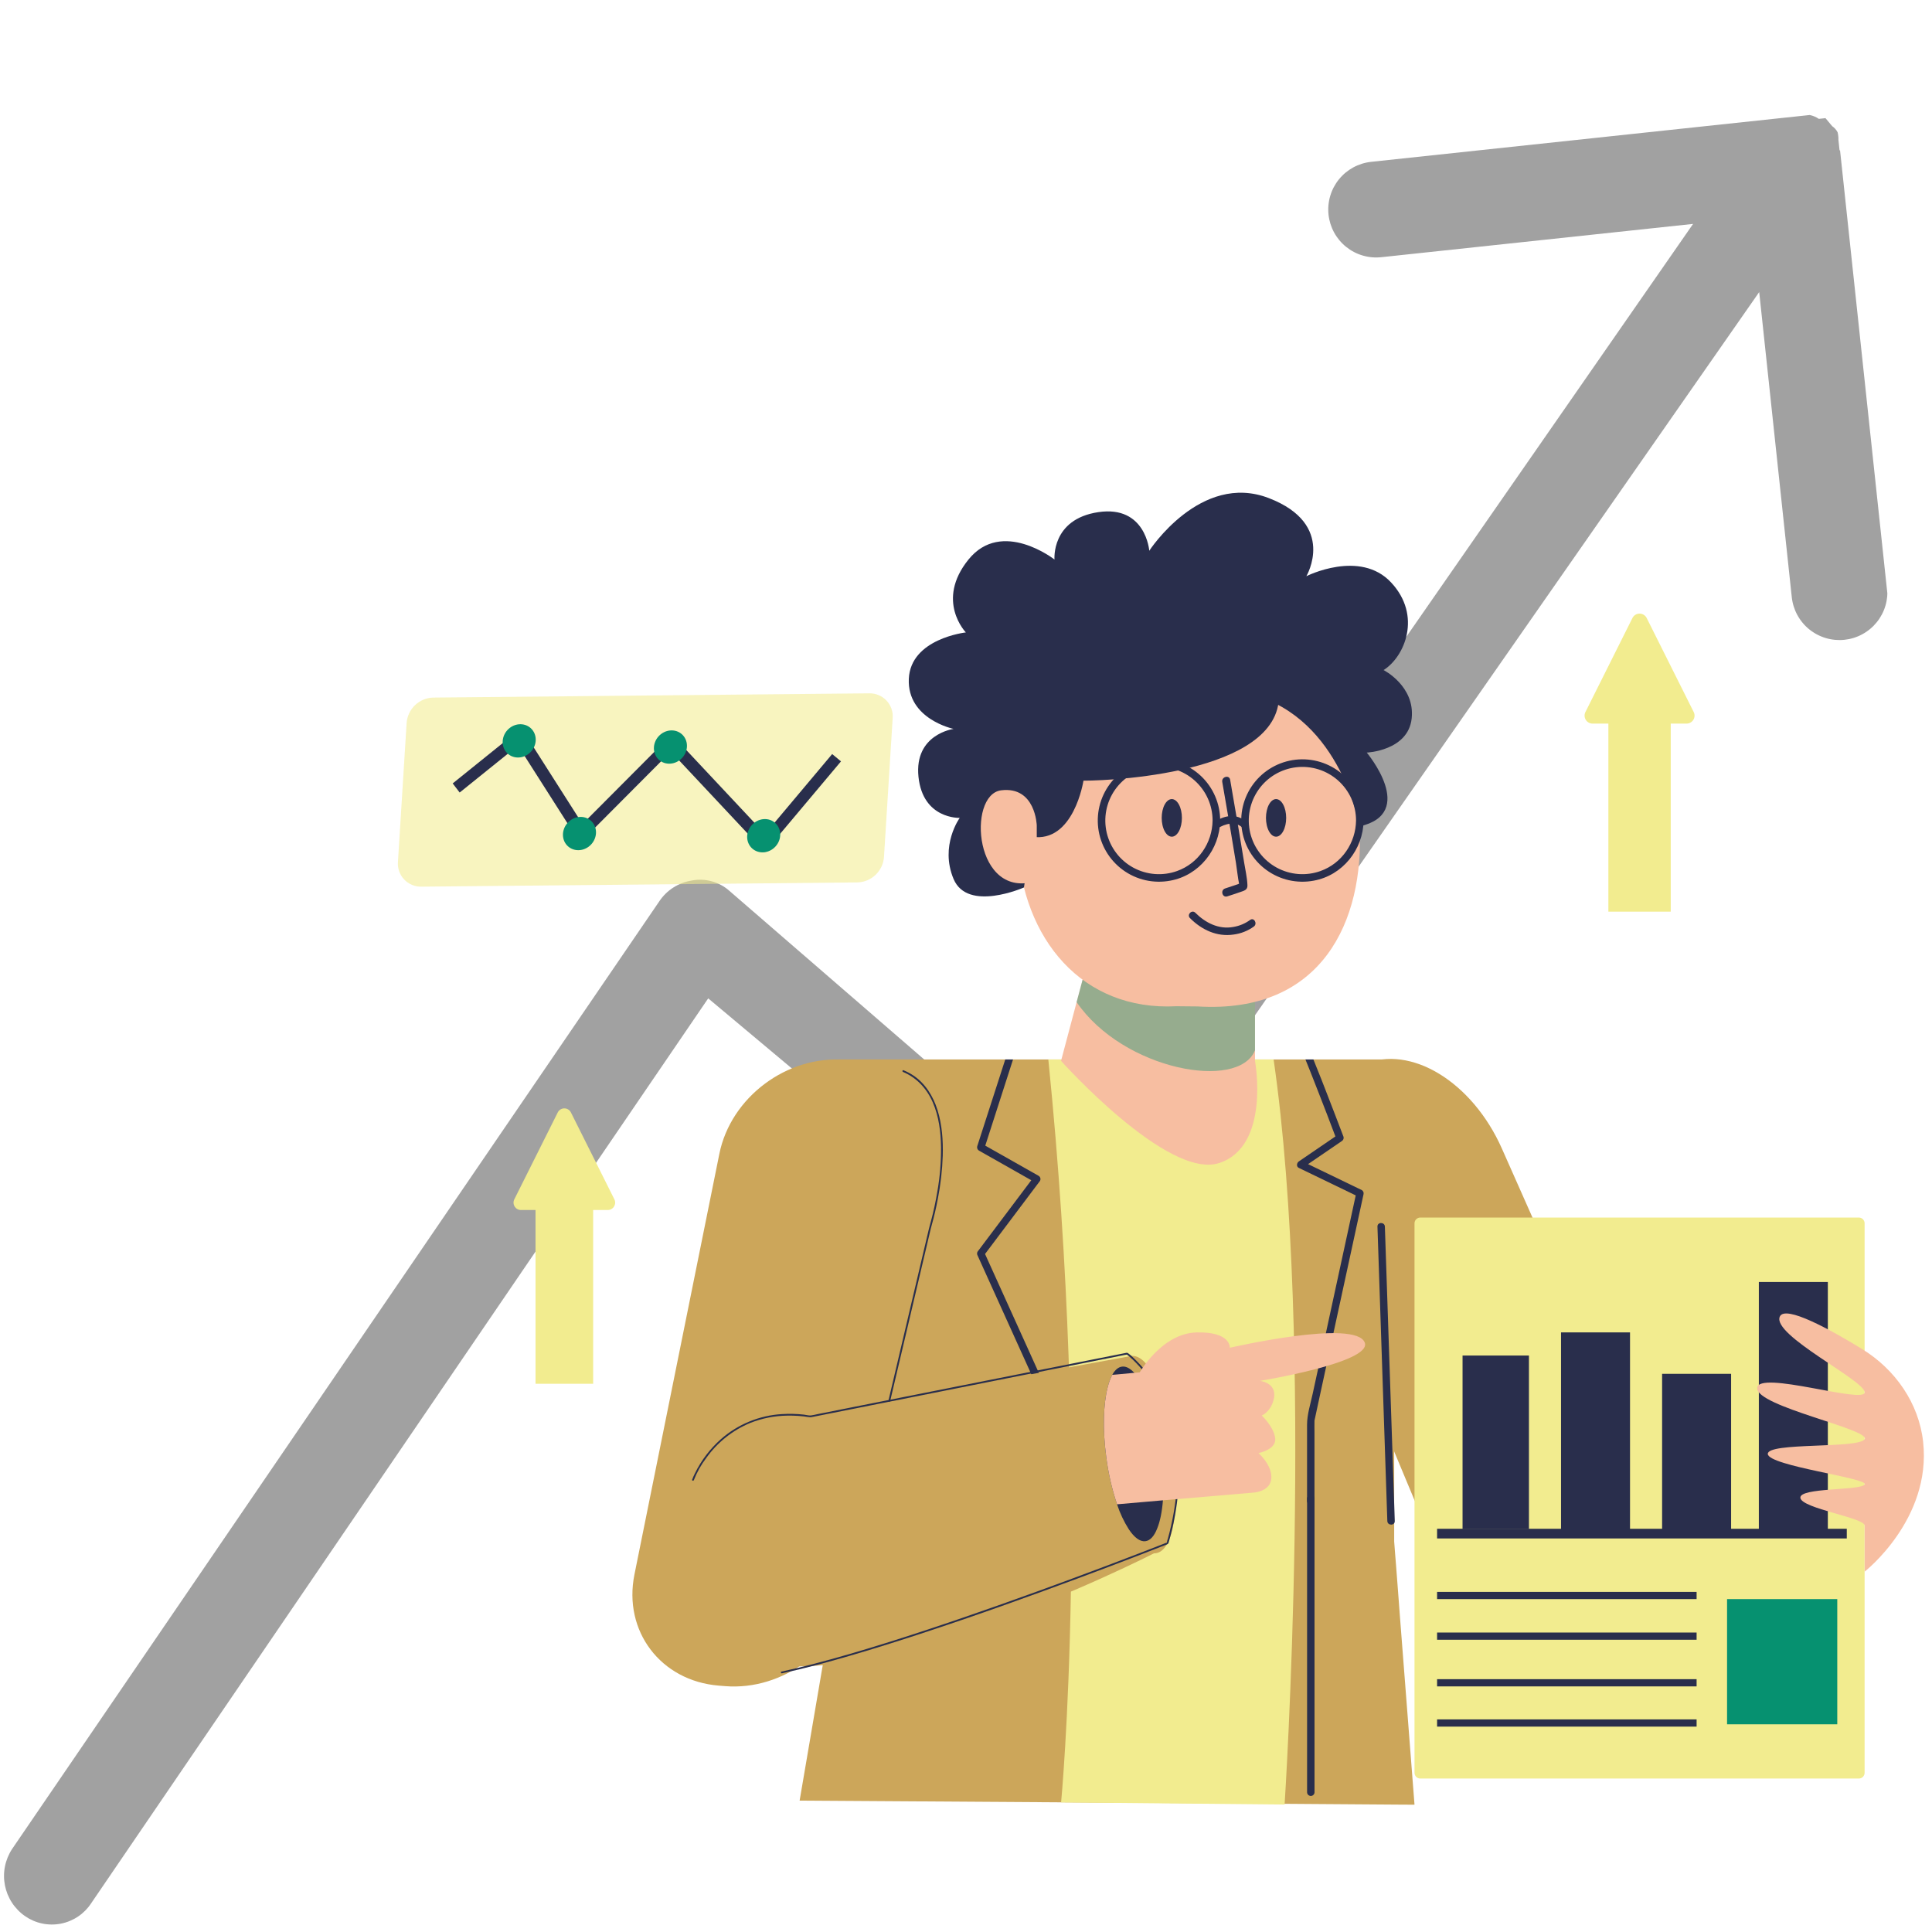 <?xml version="1.0" encoding="UTF-8"?>
<svg xmlns="http://www.w3.org/2000/svg" xmlns:xlink="http://www.w3.org/1999/xlink" width="1080" zoomAndPan="magnify" viewBox="0 0 810 810" height="1080" preserveAspectRatio="xMidYMid meet" version="1.0">
  <defs>
    <filter x="0%" y="0%" width="100%" height="100%" id="52a7ff07c9">
      <feColorMatrix values="0 0 0 0 1 0 0 0 0 1 0 0 0 0 1 0 0 0 1 0" color-interpolation-filters="sRGB"></feColorMatrix>
    </filter>
    <mask id="4ff8bdba75">
      <g filter="url(#52a7ff07c9)">
        <rect x="-81" width="972" fill="#000000" y="-81" height="972" fill-opacity="0.53"></rect>
      </g>
    </mask>
    <clipPath id="a91e170159">
      <path d="M 1 12 L 792 12 L 792 771 L 1 771 Z M 1 12 " clip-rule="nonzero"></path>
    </clipPath>
    <clipPath id="3e678657cb">
      <path d="M -70.59 95.035 L 769.137 5.371 L 841.602 684.016 L 1.875 773.68 Z M -70.59 95.035 " clip-rule="nonzero"></path>
    </clipPath>
    <clipPath id="1fb5deb3f3">
      <path d="M -70.59 95.035 L 769.137 5.371 L 841.602 684.016 L 1.875 773.68 Z M -70.59 95.035 " clip-rule="nonzero"></path>
    </clipPath>
    <clipPath id="8382b67351">
      <rect x="0" width="810" y="0" height="774"></rect>
    </clipPath>
    <clipPath id="47a95bb516">
      <path d="M 335 444 L 594 444 L 594 756.559 L 335 756.559 Z M 335 444 " clip-rule="nonzero"></path>
    </clipPath>
    <clipPath id="68423f2a08">
      <path d="M 439 444 L 544 444 L 544 756.559 L 439 756.559 Z M 439 444 " clip-rule="nonzero"></path>
    </clipPath>
    <mask id="b2c5e2642b">
      <g filter="url(#52a7ff07c9)">
        <rect x="-81" width="972" fill="#000000" y="-81" height="972" fill-opacity="0.4"></rect>
      </g>
    </mask>
    <clipPath id="92cf624446">
      <path d="M 1 0.398 L 76.559 0.398 L 76.559 51.52 L 1 51.52 Z M 1 0.398 " clip-rule="nonzero"></path>
    </clipPath>
    <clipPath id="40b70bac05">
      <rect x="0" width="77" y="0" height="52"></rect>
    </clipPath>
    <clipPath id="37833c3a4d">
      <path d="M 166.387 289 L 375 289 L 375 372 L 166.387 372 Z M 166.387 289 " clip-rule="nonzero"></path>
    </clipPath>
    <mask id="5dcff12124">
      <g filter="url(#52a7ff07c9)">
        <rect x="-81" width="972" fill="#000000" y="-81" height="972" fill-opacity="0.57"></rect>
      </g>
    </mask>
    <clipPath id="1cb7c6e4fa">
      <path d="M 0.387 1 L 208.879 1 L 208.879 83 L 0.387 83 Z M 0.387 1 " clip-rule="nonzero"></path>
    </clipPath>
    <clipPath id="fac9a47e0f">
      <rect x="0" width="209" y="0" height="83"></rect>
    </clipPath>
  </defs>
  <g mask="url(#4ff8bdba75)">
    <g transform="matrix(1, 0, 0, 1, 0, 36)">
      <g clip-path="url(#8382b67351)">
        <g clip-path="url(#a91e170159)">
          <g clip-path="url(#3e678657cb)">
            <g clip-path="url(#1fb5deb3f3)">
              <path fill="#4d4d4d" d="M 771.238 27.055 L 770.77 22.66 C 770.797 21.578 770.68 20.512 770.43 19.461 C 769.875 18.41 769.109 17.547 768.133 16.875 L 765.348 13.535 L 762.551 13.832 C 761.387 13.039 760.117 12.5 758.738 12.219 L 754.742 12.645 L 574.844 31.852 C 574.191 31.922 573.539 32.023 572.895 32.16 C 572.25 32.293 571.613 32.457 570.984 32.652 C 570.355 32.852 569.738 33.078 569.133 33.332 C 568.527 33.59 567.938 33.875 567.359 34.191 C 566.781 34.508 566.219 34.848 565.672 35.219 C 565.129 35.59 564.605 35.984 564.098 36.406 C 563.594 36.828 563.109 37.273 562.648 37.746 C 562.188 38.215 561.75 38.703 561.336 39.219 C 560.922 39.73 560.535 40.262 560.172 40.812 C 559.812 41.363 559.48 41.93 559.172 42.512 C 558.867 43.094 558.59 43.691 558.344 44.301 C 558.098 44.91 557.883 45.531 557.695 46.164 C 557.508 46.797 557.355 47.434 557.23 48.082 C 557.109 48.73 557.016 49.379 556.957 50.035 C 556.898 50.691 556.871 51.348 556.879 52.008 C 556.883 52.664 556.922 53.32 556.988 53.977 C 557.059 54.629 557.16 55.281 557.297 55.926 C 557.43 56.57 557.594 57.207 557.789 57.836 C 557.988 58.465 558.215 59.082 558.469 59.688 C 558.727 60.293 559.012 60.887 559.328 61.465 C 559.645 62.043 559.984 62.602 560.355 63.148 C 560.727 63.691 561.121 64.215 561.543 64.723 C 561.965 65.227 562.41 65.711 562.883 66.172 C 563.352 66.633 563.84 67.07 564.355 67.484 C 564.867 67.898 565.398 68.285 565.949 68.648 C 566.5 69.008 567.066 69.344 567.648 69.648 C 568.23 69.953 568.828 70.23 569.438 70.477 C 570.047 70.723 570.668 70.941 571.301 71.125 C 571.934 71.312 572.57 71.465 573.219 71.59 C 573.867 71.711 574.516 71.805 575.172 71.863 C 575.828 71.922 576.484 71.949 577.145 71.941 C 577.801 71.938 578.457 71.898 579.113 71.832 L 709.836 57.871 L 436.836 450.918 L 305.855 337.539 C 304.793 336.59 303.637 335.773 302.387 335.09 C 301.137 334.41 299.824 333.879 298.453 333.5 C 297.078 333.121 295.68 332.902 294.258 332.844 C 292.836 332.789 291.422 332.895 290.023 333.164 C 288.648 333.383 287.309 333.738 286.008 334.23 C 284.707 334.727 283.469 335.348 282.297 336.102 C 281.121 336.852 280.039 337.715 279.047 338.691 C 278.055 339.668 277.172 340.738 276.402 341.898 L 5.066 739.211 C 4.703 739.766 4.367 740.332 4.059 740.918 C 3.75 741.504 3.469 742.102 3.219 742.711 C 2.969 743.324 2.746 743.945 2.555 744.578 C 2.363 745.215 2.203 745.855 2.074 746.504 C 1.945 747.152 1.852 747.805 1.785 748.461 C 1.719 749.121 1.684 749.781 1.684 750.441 C 1.68 751.102 1.711 751.762 1.773 752.422 C 1.836 753.078 1.93 753.734 2.055 754.383 C 2.18 755.031 2.336 755.672 2.523 756.309 C 2.711 756.941 2.93 757.566 3.176 758.18 C 3.426 758.789 3.703 759.391 4.008 759.977 C 4.312 760.562 4.645 761.133 5.008 761.688 C 5.367 762.242 5.754 762.777 6.168 763.293 C 6.582 763.809 7.016 764.305 7.477 764.781 C 7.938 765.254 8.422 765.707 8.926 766.133 C 9.43 766.562 9.953 766.965 10.496 767.34 C 11.035 767.715 11.594 768.062 12.164 768.383 C 12.738 768.699 13.328 768.988 13.93 769.25 C 14.535 769.512 15.148 769.742 15.773 769.938 C 16.398 770.137 17.035 770.305 17.676 770.441 C 18.32 770.578 18.969 770.68 19.621 770.75 C 20.273 770.82 20.926 770.859 21.586 770.863 C 22.242 770.871 22.895 770.84 23.551 770.781 C 24.203 770.723 24.852 770.629 25.496 770.504 C 26.141 770.379 26.777 770.223 27.406 770.031 C 28.035 769.844 28.656 769.625 29.262 769.371 C 29.867 769.121 30.461 768.84 31.039 768.531 C 31.621 768.223 32.18 767.883 32.727 767.516 C 33.273 767.152 33.797 766.758 34.305 766.34 C 34.809 765.922 35.293 765.477 35.754 765.012 C 36.215 764.543 36.652 764.055 37.066 763.543 C 37.477 763.031 37.863 762.504 38.223 761.953 L 296.918 382.566 L 427.469 491.945 C 427.996 492.395 428.547 492.816 429.117 493.211 C 429.688 493.605 430.277 493.969 430.887 494.305 C 431.496 494.641 432.121 494.941 432.758 495.211 C 433.398 495.484 434.047 495.723 434.711 495.926 C 435.375 496.133 436.047 496.301 436.727 496.438 C 437.406 496.574 438.094 496.676 438.785 496.742 C 439.477 496.809 440.168 496.844 440.863 496.84 C 441.555 496.836 442.25 496.797 442.938 496.723 C 443.629 496.648 444.312 496.539 444.992 496.398 C 445.672 496.254 446.344 496.078 447.004 495.867 C 447.664 495.656 448.312 495.41 448.949 495.133 C 449.586 494.855 450.207 494.547 450.812 494.207 C 451.418 493.867 452.004 493.496 452.57 493.098 C 453.137 492.699 453.684 492.27 454.207 491.816 C 454.73 491.359 455.23 490.879 455.707 490.375 C 456.18 489.867 456.629 489.34 457.051 488.789 L 737.555 86.449 L 751.211 214.375 C 751.281 215.031 751.383 215.68 751.52 216.324 C 751.652 216.969 751.816 217.605 752.012 218.234 C 752.211 218.863 752.438 219.48 752.691 220.086 C 752.949 220.691 753.234 221.285 753.551 221.863 C 753.867 222.441 754.207 223.004 754.578 223.547 C 754.949 224.09 755.344 224.617 755.766 225.121 C 756.188 225.629 756.633 226.109 757.105 226.574 C 757.574 227.035 758.062 227.473 758.578 227.887 C 759.09 228.301 759.621 228.688 760.172 229.047 C 760.723 229.41 761.289 229.742 761.871 230.047 C 762.453 230.352 763.051 230.629 763.66 230.875 C 764.27 231.125 764.891 231.34 765.523 231.527 C 766.156 231.711 766.793 231.867 767.441 231.988 C 768.09 232.113 768.738 232.203 769.395 232.262 C 770.051 232.32 770.707 232.348 771.367 232.344 C 772.023 232.34 772.68 232.301 773.336 232.23 C 773.992 232.16 774.641 232.059 775.285 231.926 C 775.93 231.793 776.566 231.625 777.195 231.43 C 777.824 231.234 778.441 231.008 779.047 230.75 C 779.652 230.492 780.246 230.207 780.82 229.891 C 781.398 229.578 781.961 229.234 782.508 228.863 C 783.051 228.496 783.574 228.098 784.082 227.676 C 784.586 227.254 785.07 226.809 785.531 226.34 C 785.992 225.871 786.43 225.379 786.844 224.867 C 787.258 224.355 787.645 223.824 788.008 223.273 C 788.367 222.723 788.703 222.156 789.008 221.574 C 789.312 220.988 789.59 220.395 789.836 219.781 C 790.082 219.172 790.301 218.551 790.484 217.918 C 790.672 217.289 790.824 216.648 790.949 216.004 C 791.07 215.355 791.164 214.703 791.223 214.047 C 791.281 213.395 791.309 212.734 791.305 212.078 C 791.297 211.418 791.258 210.762 791.191 210.109 L 771.641 27.012 Z M 771.238 27.055 " fill-opacity="1" fill-rule="nonzero"></path>
            </g>
          </g>
        </g>
      </g>
    </g>
  </g>
  <path fill="#cca65a" d="M 667.016 682.277 C 668.43 681.66 669.812 680.973 671.16 680.219 C 672.508 679.465 673.816 678.648 675.082 677.766 C 676.352 676.879 677.57 675.938 678.746 674.934 C 679.918 673.93 681.039 672.871 682.109 671.758 C 683.18 670.645 684.191 669.48 685.148 668.266 C 686.102 667.051 686.996 665.793 687.828 664.492 C 688.656 663.191 689.422 661.852 690.121 660.473 C 690.82 659.094 691.449 657.688 692.008 656.246 C 692.57 654.809 693.055 653.344 693.473 651.855 C 693.887 650.367 694.23 648.863 694.496 647.344 C 694.762 645.82 694.953 644.289 695.07 642.75 C 695.188 641.211 695.227 639.668 695.191 638.125 C 695.156 636.578 695.043 635.043 694.855 633.508 C 694.668 631.977 694.406 630.453 694.066 628.949 C 693.73 627.441 693.316 625.953 692.832 624.488 C 692.352 623.02 691.793 621.582 691.168 620.168 L 629.676 481.547 C 617.254 453.539 591.336 437.75 571.789 446.281 L 559.531 451.629 C 539.98 460.16 534.207 489.781 546.633 517.789 L 604.867 657.316 C 605.469 658.75 606.137 660.152 606.875 661.52 C 607.609 662.887 608.414 664.215 609.285 665.504 C 610.152 666.793 611.086 668.035 612.078 669.23 C 613.07 670.426 614.121 671.57 615.227 672.66 C 616.336 673.754 617.492 674.789 618.703 675.766 C 619.91 676.742 621.164 677.656 622.465 678.508 C 623.766 679.359 625.105 680.145 626.48 680.867 C 627.859 681.586 629.27 682.234 630.711 682.812 C 632.156 683.395 633.621 683.898 635.113 684.332 C 636.609 684.766 638.117 685.125 639.648 685.41 C 641.176 685.691 642.715 685.902 644.262 686.031 C 645.812 686.164 647.363 686.215 648.918 686.195 C 650.473 686.172 652.02 686.07 653.566 685.895 C 655.109 685.719 656.641 685.465 658.16 685.137 C 659.68 684.809 661.18 684.402 662.66 683.926 C 664.137 683.449 665.59 682.898 667.016 682.277 Z M 667.016 682.277 " fill-opacity="1" fill-rule="nonzero"></path>
  <g clip-path="url(#47a95bb516)">
    <path fill="#cca65a" d="M 593.039 756.629 L 587.707 756.605 L 538.617 756.254 L 538.594 756.254 L 444.879 755.633 L 338.582 754.934 L 335.242 754.91 L 339.875 727.801 L 343.016 709.387 L 343.09 708.988 L 343.516 706.469 L 349.094 673.801 L 350.516 665.504 L 352.336 654.914 C 352.41 654.566 352.457 654.191 352.508 653.844 C 352.684 652.773 352.832 651.699 352.934 650.605 C 353.457 646.254 353.555 641.895 353.23 637.523 L 353.207 633.211 L 353.207 633.188 L 353.184 631.316 L 353.105 622.172 L 353.105 620.727 L 353.082 619.258 L 352.906 599.051 L 352.883 597.355 L 352.859 594.863 L 352.859 593.719 L 352.832 591.699 L 352.832 590.727 L 351.562 444.91 L 351.562 444.188 L 584.516 444.188 L 584.516 646.27 L 584.816 650.254 L 585.289 656.137 L 586.137 667.25 L 586.41 670.836 L 586.957 678.137 L 589.449 710.258 Z M 593.039 756.629 " fill-opacity="1" fill-rule="nonzero"></path>
  </g>
  <g clip-path="url(#68423f2a08)">
    <path fill="#f2ec8f" d="M 533.969 444.176 C 551.254 563.535 538.574 756.562 538.574 756.562 L 444.871 755.672 C 444.871 755.672 457.621 622.801 439.512 444.176 Z M 533.969 444.176 " fill-opacity="1" fill-rule="nonzero"></path>
  </g>
  <path fill="#cca65a" d="M 301.332 706.703 L 303.961 706.918 C 328.27 708.898 351.863 691.254 356.656 667.512 L 392.258 491.129 C 397.051 467.383 381.227 446.531 356.918 444.555 L 354.289 444.34 C 329.98 442.359 306.387 460.004 301.594 483.746 L 265.992 660.129 C 261.199 683.871 277.023 704.727 301.332 706.703 Z M 301.332 706.703 " fill-opacity="1" fill-rule="nonzero"></path>
  <path fill="#f7bea1" d="M 511.109 487.621 C 489.453 494.641 444.844 444.77 444.844 444.77 L 451.383 420.152 L 451.383 420.129 L 457.133 398.559 L 526.16 402.641 L 526.16 444.77 C 526.16 444.77 532.766 480.602 511.109 487.621 Z M 511.109 487.621 " fill-opacity="1" fill-rule="nonzero"></path>
  <g mask="url(#b2c5e2642b)">
    <g transform="matrix(1, 0, 0, 1, 450, 398)">
      <g clip-path="url(#40b70bac05)">
        <g clip-path="url(#92cf624446)">
          <path fill="#069170" d="M 76.16 19.012 L 76.16 42.336 C 69.359 59.43 20.977 50.742 1.383 22.152 L 1.383 22.129 L 7.133 0.559 Z M 76.16 19.012 " fill-opacity="1" fill-rule="nonzero"></path>
        </g>
      </g>
    </g>
  </g>
  <path fill="#f7bea1" d="M 502.098 421.953 L 493.246 421.867 C 453.652 423.961 428.711 393.645 426.613 354.051 L 424.801 319.758 C 424.738 318.582 424.707 317.41 424.703 316.234 C 424.695 315.059 424.723 313.887 424.773 312.711 C 424.828 311.539 424.91 310.367 425.02 309.195 C 425.133 308.027 425.27 306.859 425.438 305.699 C 425.605 304.535 425.805 303.375 426.027 302.223 C 426.254 301.07 426.508 299.922 426.789 298.781 C 427.07 297.641 427.379 296.508 427.715 295.383 C 428.051 294.258 428.414 293.141 428.809 292.031 C 429.199 290.926 429.617 289.828 430.062 288.738 C 430.508 287.652 430.98 286.578 431.48 285.512 C 431.977 284.449 432.5 283.398 433.051 282.359 C 433.602 281.32 434.176 280.297 434.777 279.289 C 435.379 278.277 436 277.281 436.652 276.305 C 437.301 275.324 437.973 274.359 438.668 273.414 C 439.367 272.469 440.086 271.539 440.828 270.629 C 441.57 269.719 442.332 268.824 443.117 267.953 C 443.902 267.078 444.711 266.223 445.539 265.391 C 446.367 264.559 447.215 263.742 448.082 262.953 C 448.949 262.16 449.836 261.387 450.742 260.641 C 451.645 259.891 452.57 259.164 453.512 258.461 C 454.453 257.758 455.41 257.078 456.383 256.422 C 457.359 255.766 458.348 255.133 459.355 254.523 C 460.359 253.918 461.379 253.336 462.414 252.777 C 463.449 252.219 464.496 251.688 465.555 251.18 C 466.613 250.676 467.688 250.195 468.77 249.742 C 469.855 249.285 470.949 248.859 472.055 248.461 C 473.16 248.059 474.273 247.688 475.395 247.344 C 476.52 246.996 477.648 246.68 478.789 246.391 C 479.926 246.102 481.07 245.84 482.223 245.605 C 483.375 245.371 484.531 245.164 485.691 244.988 C 486.855 244.812 488.02 244.664 489.188 244.543 C 490.355 244.426 491.527 244.336 492.703 244.273 C 493.875 244.211 495.051 244.176 496.223 244.172 C 497.398 244.168 498.574 244.191 499.746 244.246 C 500.922 244.301 502.094 244.383 503.262 244.492 C 504.434 244.602 505.598 244.742 506.762 244.91 C 507.926 245.078 509.082 245.273 510.234 245.5 C 511.387 245.723 512.535 245.977 513.676 246.258 C 514.816 246.539 515.949 246.848 517.074 247.188 C 518.203 247.523 519.316 247.887 520.426 248.277 C 521.535 248.672 522.633 249.09 523.719 249.535 C 524.805 249.98 525.883 250.453 526.945 250.949 C 528.008 251.449 529.059 251.973 530.098 252.523 C 531.137 253.074 532.16 253.648 533.172 254.246 C 534.18 254.848 535.176 255.473 536.156 256.121 C 537.133 256.77 538.098 257.445 539.043 258.141 C 539.988 258.836 540.918 259.555 541.828 260.297 C 542.742 261.039 543.633 261.805 544.508 262.59 C 545.379 263.375 546.234 264.184 547.066 265.008 C 547.902 265.836 548.715 266.684 549.508 267.551 C 550.301 268.422 551.07 269.305 551.82 270.211 C 552.566 271.117 553.293 272.039 553.996 272.98 C 554.699 273.922 555.379 274.879 556.035 275.855 C 556.695 276.828 557.324 277.82 557.934 278.824 C 558.543 279.832 559.125 280.852 559.684 281.883 C 560.238 282.918 560.773 283.965 561.277 285.027 C 561.785 286.086 562.266 287.16 562.719 288.242 C 563.172 289.324 563.598 290.422 564 291.523 C 564.398 292.629 564.77 293.742 565.117 294.867 C 565.461 295.988 565.777 297.121 566.07 298.258 C 566.359 299.398 566.621 300.543 566.855 301.695 C 567.086 302.848 567.293 304.004 567.469 305.164 C 567.645 306.324 567.793 307.492 567.914 308.66 C 568.035 309.828 568.125 311 568.188 312.172 L 570 346.469 C 572.094 386.062 554.32 425.168 502.098 421.953 Z M 502.098 421.953 " fill-opacity="1" fill-rule="nonzero"></path>
  <path fill="#292e4c" d="M 515.746 326.91 C 516.906 333.578 518.051 340.246 519.18 346.918 C 520.008 351.824 520.82 356.73 521.617 361.641 C 522.109 364.723 522.867 367.926 522.992 371.051 C 523.051 372.477 522.469 373.098 521.129 373.598 C 518.961 374.402 516.742 375.086 514.547 375.805 C 512.441 376.496 511.539 373.18 513.633 372.492 C 515.43 371.902 517.23 371.312 519.02 370.699 C 519.395 370.496 519.793 370.359 520.215 370.285 C 521.395 370.387 519.168 371.387 519.59 371.555 C 519.551 371.273 519.527 370.992 519.523 370.707 C 518.934 367.871 518.652 364.723 518.18 361.77 C 516.723 352.742 515.18 343.727 513.625 334.715 C 513.23 332.418 512.832 330.121 512.434 327.824 C 512.055 325.66 515.367 324.73 515.746 326.91 Z M 515.746 326.91 " fill-opacity="1" fill-rule="nonzero"></path>
  <path fill="#292e4c" d="M 525.703 388.445 C 523.148 390.273 520.312 391.395 517.195 391.812 C 510.172 392.855 503.809 389.832 498.902 384.918 C 497.457 383.469 499.703 381.223 501.148 382.672 C 505.391 386.922 511.008 389.777 517.129 388.621 C 519.68 388.188 522 387.215 524.098 385.699 C 525.723 384.457 527.309 387.219 525.703 388.445 Z M 525.703 388.445 " fill-opacity="1" fill-rule="nonzero"></path>
  <path fill="#292e4c" d="M 568.527 344.012 C 568.398 353.398 562.582 361.984 553.656 365.172 C 552.914 365.438 552.156 365.668 551.391 365.855 C 550.621 366.043 549.844 366.191 549.062 366.297 C 548.277 366.402 547.492 366.469 546.703 366.492 C 545.91 366.516 545.121 366.496 544.332 366.438 C 543.547 366.375 542.762 366.273 541.984 366.133 C 541.207 365.988 540.438 365.805 539.68 365.582 C 538.922 365.359 538.18 365.098 537.449 364.793 C 536.715 364.492 536.004 364.152 535.309 363.777 C 534.613 363.398 533.941 362.984 533.289 362.539 C 532.641 362.09 532.012 361.609 531.414 361.094 C 530.812 360.578 530.238 360.035 529.695 359.461 C 529.152 358.887 528.641 358.285 528.164 357.656 C 527.684 357.027 527.238 356.375 526.828 355.699 C 526.414 355.023 526.043 354.328 525.703 353.613 C 525.367 352.898 525.066 352.168 524.809 351.422 C 524.547 350.676 524.324 349.918 524.145 349.148 C 523.965 348.379 523.824 347.602 523.727 346.816 C 523.629 346.031 523.57 345.246 523.555 344.457 C 523.539 343.664 523.566 342.875 523.633 342.09 C 523.699 341.301 523.809 340.52 523.961 339.742 C 524.109 338.965 524.301 338.199 524.531 337.445 C 524.762 336.688 525.031 335.945 525.34 335.219 C 525.652 334.492 525.996 333.781 526.383 333.09 C 526.766 332.398 527.184 331.73 527.641 331.082 C 528.094 330.438 528.582 329.816 529.102 329.219 C 529.621 328.625 530.172 328.059 530.75 327.52 C 531.332 326.984 531.938 326.477 532.57 326.004 C 533.203 325.531 533.859 325.09 534.539 324.688 C 535.219 324.281 535.918 323.914 536.637 323.586 C 537.355 323.254 538.09 322.961 538.836 322.711 C 539.586 322.457 540.348 322.242 541.117 322.07 C 541.891 321.898 542.668 321.766 543.453 321.676 C 544.238 321.582 545.027 321.535 545.816 321.527 C 546.609 321.52 547.395 321.551 548.184 321.629 C 548.969 321.703 549.75 321.82 550.527 321.977 C 551.301 322.137 552.066 322.332 552.82 322.57 C 553.574 322.809 554.312 323.086 555.035 323.402 C 555.762 323.719 556.465 324.074 557.152 324.465 C 557.84 324.855 558.508 325.281 559.148 325.742 C 559.789 326.203 560.406 326.695 560.996 327.223 C 561.586 327.75 562.148 328.305 562.68 328.891 C 563.211 329.473 563.711 330.086 564.18 330.723 C 564.645 331.359 565.078 332.02 565.477 332.703 C 565.875 333.387 566.234 334.09 566.559 334.812 C 566.883 335.535 567.164 336.27 567.41 337.02 C 567.656 337.773 567.863 338.535 568.027 339.309 C 568.195 340.082 568.316 340.859 568.402 341.648 C 568.484 342.434 568.527 343.223 568.527 344.012 C 568.555 346.055 571.73 346.062 571.703 344.012 C 571.703 343.141 571.66 342.27 571.57 341.398 C 571.48 340.531 571.348 339.668 571.172 338.812 C 570.996 337.957 570.777 337.113 570.512 336.281 C 570.25 335.449 569.945 334.629 569.598 333.828 C 569.254 333.027 568.867 332.246 568.441 331.48 C 568.016 330.719 567.551 329.98 567.047 329.266 C 566.547 328.551 566.008 327.863 565.438 327.203 C 564.867 326.543 564.262 325.914 563.625 325.316 C 562.988 324.719 562.324 324.152 561.629 323.621 C 560.938 323.094 560.219 322.598 559.473 322.141 C 558.73 321.684 557.965 321.266 557.176 320.887 C 556.391 320.508 555.586 320.172 554.766 319.875 C 553.941 319.578 553.109 319.324 552.262 319.113 C 551.414 318.898 550.559 318.73 549.691 318.609 C 548.828 318.484 547.961 318.402 547.086 318.367 C 546.215 318.332 545.344 318.344 544.473 318.395 C 543.598 318.449 542.734 318.547 541.871 318.691 C 541.008 318.832 540.156 319.016 539.312 319.246 C 538.473 319.477 537.641 319.746 536.828 320.062 C 536.012 320.375 535.215 320.73 534.438 321.125 C 533.656 321.52 532.902 321.953 532.168 322.426 C 531.43 322.898 530.723 323.406 530.039 323.953 C 529.359 324.496 528.703 325.074 528.082 325.688 C 527.457 326.297 526.867 326.941 526.309 327.613 C 525.75 328.285 525.227 328.98 524.742 329.707 C 524.254 330.434 523.805 331.18 523.395 331.953 C 522.984 332.723 522.617 333.512 522.285 334.32 C 521.957 335.129 521.668 335.953 521.422 336.793 C 521.18 337.629 520.977 338.477 520.816 339.336 C 520.656 340.195 520.543 341.059 520.473 341.93 C 520.402 342.801 520.375 343.672 520.395 344.547 C 520.414 345.418 520.477 346.289 520.582 347.156 C 520.691 348.023 520.84 348.883 521.035 349.734 C 521.23 350.586 521.469 351.426 521.75 352.25 C 522.031 353.078 522.352 353.891 522.715 354.684 C 523.078 355.477 523.484 356.25 523.926 357.004 C 524.367 357.758 524.848 358.484 525.363 359.188 C 525.883 359.895 526.434 360.57 527.02 361.215 C 527.605 361.863 528.223 362.48 528.871 363.066 C 529.52 363.648 530.195 364.199 530.902 364.715 C 531.605 365.23 532.336 365.711 533.09 366.152 C 533.844 366.59 534.617 366.992 535.414 367.355 C 536.207 367.719 537.02 368.039 537.848 368.316 C 538.672 368.598 539.512 368.832 540.363 369.027 C 541.215 369.219 542.074 369.367 542.941 369.473 C 543.809 369.578 544.68 369.641 545.555 369.656 C 546.426 369.676 547.297 369.648 548.168 369.574 C 549.039 369.504 549.902 369.387 550.762 369.227 C 562.875 367.047 571.535 356.164 571.703 344.012 C 571.73 341.965 568.555 341.965 568.527 344.012 Z M 568.527 344.012 " fill-opacity="1" fill-rule="nonzero"></path>
  <path fill="#292e4c" d="M 508.383 344.012 C 508.254 353.398 502.438 361.984 493.512 365.172 C 492.77 365.438 492.012 365.668 491.246 365.855 C 490.477 366.043 489.699 366.191 488.918 366.297 C 488.133 366.402 487.348 366.469 486.559 366.492 C 485.766 366.516 484.977 366.496 484.188 366.438 C 483.402 366.375 482.617 366.273 481.84 366.133 C 481.062 365.988 480.293 365.805 479.535 365.582 C 478.777 365.359 478.035 365.098 477.301 364.793 C 476.57 364.492 475.859 364.152 475.164 363.777 C 474.469 363.398 473.797 362.984 473.145 362.539 C 472.492 362.09 471.867 361.609 471.27 361.094 C 470.668 360.578 470.094 360.035 469.551 359.461 C 469.008 358.887 468.496 358.285 468.02 357.656 C 467.539 357.027 467.094 356.375 466.684 355.699 C 466.27 355.023 465.898 354.328 465.559 353.613 C 465.223 352.898 464.922 352.168 464.664 351.422 C 464.402 350.676 464.18 349.918 464 349.148 C 463.82 348.379 463.68 347.602 463.582 346.816 C 463.484 346.031 463.426 345.246 463.41 344.457 C 463.395 343.664 463.422 342.875 463.488 342.09 C 463.555 341.301 463.664 340.52 463.816 339.742 C 463.965 338.965 464.156 338.199 464.387 337.445 C 464.617 336.688 464.887 335.945 465.199 335.219 C 465.508 334.488 465.852 333.781 466.238 333.09 C 466.621 332.398 467.039 331.73 467.496 331.082 C 467.949 330.438 468.438 329.816 468.957 329.219 C 469.477 328.625 470.027 328.059 470.605 327.52 C 471.188 326.984 471.793 326.477 472.426 326.004 C 473.059 325.531 473.715 325.09 474.395 324.688 C 475.074 324.281 475.773 323.914 476.492 323.586 C 477.211 323.254 477.945 322.961 478.691 322.711 C 479.441 322.457 480.203 322.242 480.973 322.07 C 481.746 321.898 482.523 321.766 483.309 321.676 C 484.094 321.582 484.883 321.535 485.672 321.527 C 486.461 321.52 487.25 321.551 488.039 321.629 C 488.824 321.703 489.605 321.82 490.383 321.977 C 491.156 322.137 491.922 322.332 492.676 322.57 C 493.43 322.809 494.168 323.086 494.891 323.402 C 495.617 323.719 496.32 324.074 497.008 324.465 C 497.695 324.855 498.363 325.281 499.004 325.742 C 499.645 326.203 500.262 326.695 500.852 327.223 C 501.441 327.75 502.004 328.305 502.535 328.891 C 503.066 329.473 503.566 330.086 504.035 330.723 C 504.5 331.359 504.934 332.02 505.332 332.703 C 505.73 333.387 506.09 334.09 506.414 334.812 C 506.738 335.535 507.02 336.27 507.266 337.02 C 507.512 337.773 507.719 338.535 507.883 339.309 C 508.051 340.082 508.172 340.859 508.258 341.648 C 508.34 342.434 508.383 343.223 508.383 344.012 C 508.41 346.055 511.586 346.062 511.559 344.012 C 511.559 343.141 511.516 342.27 511.426 341.398 C 511.336 340.531 511.203 339.668 511.027 338.812 C 510.852 337.957 510.633 337.113 510.367 336.281 C 510.105 335.449 509.801 334.629 509.453 333.828 C 509.109 333.027 508.723 332.246 508.297 331.48 C 507.867 330.719 507.406 329.98 506.902 329.266 C 506.402 328.551 505.863 327.863 505.293 327.203 C 504.723 326.543 504.117 325.914 503.48 325.316 C 502.844 324.719 502.18 324.152 501.484 323.621 C 500.793 323.094 500.074 322.598 499.328 322.141 C 498.586 321.684 497.82 321.266 497.031 320.887 C 496.246 320.508 495.441 320.172 494.621 319.875 C 493.797 319.578 492.965 319.324 492.117 319.113 C 491.27 318.898 490.414 318.73 489.547 318.609 C 488.684 318.484 487.816 318.402 486.941 318.367 C 486.07 318.332 485.199 318.344 484.328 318.395 C 483.453 318.449 482.586 318.547 481.727 318.691 C 480.863 318.832 480.012 319.016 479.168 319.246 C 478.328 319.477 477.496 319.746 476.684 320.062 C 475.867 320.375 475.07 320.73 474.293 321.125 C 473.512 321.52 472.758 321.953 472.023 322.426 C 471.285 322.898 470.578 323.406 469.895 323.953 C 469.215 324.496 468.559 325.074 467.938 325.688 C 467.312 326.297 466.723 326.941 466.164 327.613 C 465.605 328.285 465.082 328.98 464.598 329.707 C 464.109 330.434 463.66 331.18 463.25 331.953 C 462.84 332.723 462.473 333.512 462.141 334.32 C 461.812 335.129 461.523 335.953 461.277 336.793 C 461.035 337.629 460.832 338.477 460.672 339.336 C 460.512 340.195 460.398 341.059 460.328 341.93 C 460.258 342.801 460.23 343.672 460.25 344.547 C 460.27 345.418 460.332 346.289 460.438 347.156 C 460.547 348.023 460.695 348.883 460.891 349.734 C 461.086 350.586 461.324 351.426 461.605 352.25 C 461.887 353.078 462.207 353.891 462.57 354.684 C 462.934 355.477 463.34 356.25 463.781 357.004 C 464.223 357.758 464.703 358.484 465.219 359.188 C 465.734 359.895 466.289 360.57 466.875 361.215 C 467.461 361.863 468.078 362.48 468.727 363.066 C 469.375 363.648 470.051 364.199 470.758 364.715 C 471.461 365.23 472.191 365.711 472.945 366.152 C 473.699 366.59 474.473 366.992 475.266 367.355 C 476.062 367.719 476.875 368.039 477.699 368.316 C 478.527 368.598 479.367 368.832 480.219 369.027 C 481.07 369.219 481.93 369.367 482.797 369.473 C 483.664 369.578 484.535 369.641 485.41 369.656 C 486.281 369.676 487.152 369.648 488.023 369.574 C 488.895 369.504 489.758 369.387 490.617 369.227 C 502.73 367.047 511.391 356.164 511.559 344.012 C 511.586 341.965 508.41 341.965 508.383 344.012 Z M 508.383 344.012 " fill-opacity="1" fill-rule="nonzero"></path>
  <path fill="#292e4c" d="M 509.379 344.527 C 513.664 341.52 519.434 340.848 523.234 345.422 C 524.367 346.789 522.691 349.027 521.562 347.668 C 519.609 345.32 516.887 344.945 514.469 345.562 C 513.453 345.824 512.477 346.203 511.547 346.691 C 511.465 346.734 511.379 346.781 511.293 346.828 C 511.004 346.977 511.445 346.734 511.242 346.855 C 511.129 346.922 511.012 346.992 510.895 347.062 C 510.789 347.129 510.68 347.199 510.574 347.273 C 509.227 348.219 508.031 345.477 509.383 344.527 Z M 509.379 344.527 " fill-opacity="1" fill-rule="nonzero"></path>
  <path fill="#292e4c" d="M 539.234 342.902 C 539.234 343.422 539.207 343.934 539.152 344.441 C 539.098 344.949 539.02 345.441 538.914 345.918 C 538.805 346.398 538.676 346.852 538.52 347.281 C 538.367 347.711 538.191 348.109 537.992 348.477 C 537.797 348.84 537.582 349.168 537.352 349.457 C 537.121 349.742 536.875 349.984 536.621 350.184 C 536.363 350.383 536.098 350.531 535.824 350.633 C 535.551 350.734 535.277 350.785 535 350.785 C 534.719 350.785 534.445 350.734 534.172 350.633 C 533.898 350.531 533.633 350.383 533.375 350.184 C 533.121 349.984 532.875 349.742 532.645 349.457 C 532.414 349.168 532.199 348.84 532.004 348.477 C 531.805 348.109 531.629 347.711 531.477 347.281 C 531.32 346.852 531.191 346.398 531.086 345.918 C 530.977 345.441 530.898 344.949 530.844 344.441 C 530.789 343.934 530.762 343.422 530.762 342.902 C 530.762 342.387 530.789 341.875 530.844 341.367 C 530.898 340.859 530.977 340.367 531.086 339.887 C 531.191 339.41 531.32 338.957 531.477 338.523 C 531.629 338.094 531.805 337.695 532.004 337.332 C 532.199 336.965 532.414 336.637 532.645 336.352 C 532.875 336.062 533.121 335.82 533.375 335.621 C 533.633 335.426 533.898 335.277 534.172 335.176 C 534.445 335.074 534.719 335.023 535 335.023 C 535.277 335.023 535.551 335.074 535.824 335.176 C 536.098 335.277 536.363 335.426 536.621 335.621 C 536.875 335.82 537.121 336.062 537.352 336.352 C 537.582 336.637 537.797 336.965 537.992 337.332 C 538.191 337.695 538.367 338.094 538.52 338.523 C 538.676 338.957 538.805 339.41 538.914 339.887 C 539.02 340.367 539.098 340.859 539.152 341.367 C 539.207 341.875 539.234 342.387 539.234 342.902 Z M 539.234 342.902 " fill-opacity="1" fill-rule="nonzero"></path>
  <path fill="#292e4c" d="M 495.52 342.902 C 495.52 343.422 495.492 343.934 495.438 344.441 C 495.387 344.949 495.305 345.441 495.199 345.918 C 495.09 346.398 494.961 346.852 494.805 347.281 C 494.652 347.711 494.477 348.109 494.281 348.477 C 494.082 348.84 493.867 349.168 493.637 349.457 C 493.406 349.742 493.164 349.984 492.906 350.184 C 492.648 350.383 492.383 350.531 492.109 350.633 C 491.836 350.734 491.562 350.785 491.285 350.785 C 491.004 350.785 490.73 350.734 490.457 350.633 C 490.184 350.531 489.918 350.383 489.664 350.184 C 489.406 349.984 489.16 349.742 488.93 349.457 C 488.699 349.168 488.484 348.84 488.289 348.477 C 488.09 348.109 487.914 347.711 487.762 347.281 C 487.605 346.852 487.477 346.398 487.371 345.918 C 487.262 345.441 487.184 344.949 487.129 344.441 C 487.074 343.934 487.047 343.422 487.047 342.902 C 487.047 342.387 487.074 341.875 487.129 341.367 C 487.184 340.859 487.262 340.367 487.371 339.887 C 487.477 339.41 487.605 338.957 487.762 338.523 C 487.914 338.094 488.09 337.695 488.289 337.332 C 488.484 336.965 488.699 336.637 488.93 336.352 C 489.16 336.062 489.406 335.82 489.664 335.621 C 489.918 335.426 490.184 335.277 490.457 335.176 C 490.73 335.074 491.004 335.023 491.285 335.023 C 491.562 335.023 491.836 335.074 492.109 335.176 C 492.383 335.277 492.648 335.426 492.906 335.621 C 493.164 335.82 493.406 336.062 493.637 336.352 C 493.867 336.637 494.082 336.965 494.281 337.332 C 494.477 337.695 494.652 338.094 494.805 338.523 C 494.961 338.957 495.09 339.41 495.199 339.887 C 495.305 340.367 495.387 340.859 495.438 341.367 C 495.492 341.875 495.52 342.387 495.52 342.902 Z M 495.52 342.902 " fill-opacity="1" fill-rule="nonzero"></path>
  <path fill="#292e4c" d="M 535.957 288.301 C 541.078 323.277 468.961 327.301 454.246 327.301 C 454.246 327.301 450.199 353.664 432.539 350.785 L 429.297 372.07 C 429.297 372.07 405.68 382.531 399.793 368.527 C 393.906 354.527 402.367 342.902 402.367 342.902 C 402.367 342.902 386.914 343.535 385.074 325.668 C 383.234 307.801 399.793 305.594 399.793 305.594 C 399.793 305.594 380.293 301.543 381.027 284.621 C 381.766 267.695 404.941 265.148 404.941 265.148 C 404.941 265.148 392.066 251.875 406.047 234.582 C 420.027 217.289 442.105 234.582 442.105 234.582 C 442.105 234.582 440.633 217.656 460.5 214.715 C 480.367 211.77 481.84 230.902 481.84 230.902 C 481.84 230.902 503.32 197.789 531.949 208.828 C 560.578 219.863 547.699 241.574 547.699 241.574 C 547.699 241.574 570.141 230.211 583.203 244.172 C 596.266 258.129 588.906 275.398 580.078 280.93 C 580.078 280.93 593.32 287.645 591.852 301.215 C 590.379 314.789 573.023 315.527 573.023 315.527 C 573.023 315.527 594.426 341.027 570 346.469 C 570 346.469 562.414 301.215 524.805 291.199 Z M 535.957 288.301 " fill-opacity="1" fill-rule="nonzero"></path>
  <path fill="#f7bea1" d="M 434.668 346.082 C 434.668 346.082 434.215 329.57 419.754 331.34 C 405.293 333.113 408.457 377.852 434.668 369.266 Z M 434.668 346.082 " fill-opacity="1" fill-rule="nonzero"></path>
  <path fill="#292e4c" d="M 571.66 500.727 C 570.215 507.402 568.77 514.082 567.324 520.758 C 564.207 535.062 561.102 549.383 558.004 563.719 C 556.285 571.664 554.539 579.641 552.82 587.613 C 552.273 590.129 551.727 592.621 551.203 595.137 C 551.152 595.387 551.102 595.512 551.102 595.586 L 551.102 595.762 C 551.051 597.332 551.102 598.902 551.102 600.445 L 551.102 629.273 C 551.102 631.27 547.988 631.27 547.988 629.273 L 547.988 597.355 C 547.988 592.969 549.434 588.586 550.355 584.297 C 552.223 575.754 554.082 567.207 555.938 558.66 C 556.461 556.242 556.984 553.801 557.508 551.383 C 561.117 534.637 564.75 517.902 568.395 501.172 C 560.445 497.336 552.488 493.492 544.523 489.637 C 543.402 489.09 543.652 487.57 544.523 486.945 C 549.633 483.457 554.766 479.969 559.875 476.457 C 557.582 470.352 555.238 464.254 552.848 458.164 C 552.273 456.695 551.699 455.227 551.129 453.781 C 549.906 450.617 548.637 447.453 547.363 444.312 C 547.34 444.262 547.34 444.238 547.316 444.188 L 550.652 444.188 C 551.773 446.93 552.871 449.695 553.969 452.461 C 554.516 453.879 555.09 455.301 555.637 456.746 C 558.203 463.348 560.77 470 563.285 476.629 C 563.371 476.973 563.348 477.305 563.215 477.633 C 563.078 477.957 562.863 478.215 562.562 478.398 C 557.855 481.613 553.145 484.852 548.41 488.066 C 555.938 491.703 563.453 495.336 570.961 498.957 C 571.258 499.145 571.469 499.398 571.598 499.727 C 571.727 500.055 571.746 500.387 571.66 500.727 Z M 571.66 500.727 " fill-opacity="1" fill-rule="nonzero"></path>
  <path fill="#292e4c" d="M 446.398 602.914 L 446.398 626.559 C 446.398 628.578 443.285 628.551 443.285 626.559 C 443.285 618.062 442.809 609.414 443.285 600.918 C 443.297 600.695 443.297 600.469 443.285 600.246 C 443.059 599.746 442.836 599.25 442.609 598.777 C 441.465 596.211 440.293 593.617 439.121 591.051 C 435.285 582.531 431.43 574.016 427.562 565.512 C 421.656 552.453 415.75 539.398 409.844 526.34 C 409.707 526.098 409.641 525.836 409.641 525.555 C 409.641 525.277 409.707 525.016 409.844 524.77 C 417.344 514.777 424.852 504.797 432.371 494.82 C 425.043 490.684 417.727 486.539 410.418 482.387 C 410.117 482.203 409.898 481.945 409.766 481.621 C 409.633 481.293 409.609 480.957 409.695 480.617 C 413.633 468.48 417.52 456.32 421.457 444.188 L 424.719 444.188 C 420.832 456.223 416.953 468.266 413.082 480.316 C 420.535 484.555 427.992 488.773 435.461 492.977 C 435.637 493.082 435.785 493.219 435.91 493.387 C 436.031 493.551 436.121 493.734 436.172 493.934 C 436.223 494.137 436.234 494.34 436.207 494.543 C 436.176 494.746 436.109 494.941 436.008 495.117 C 428.332 505.336 420.66 515.543 412.984 525.742 C 415.176 530.602 417.379 535.461 419.586 540.32 C 427.461 557.738 435.344 575.164 443.234 592.598 C 444.133 594.59 445.129 596.559 445.949 598.602 C 446.523 600.023 446.398 601.344 446.398 602.914 Z M 446.398 602.914 " fill-opacity="1" fill-rule="nonzero"></path>
  <path fill="#292e4c" d="M 577.504 514.266 L 578.898 555.812 L 581.133 622.434 L 581.645 637.703 C 581.715 639.703 584.828 639.711 584.762 637.703 L 583.367 596.152 L 581.129 529.535 L 580.617 514.266 C 580.551 512.266 577.434 512.254 577.504 514.266 Z M 577.504 514.266 " fill-opacity="1" fill-rule="nonzero"></path>
  <path fill="#cca65a" d="M 307.254 598.922 L 474.68 568.441 C 491.992 568.543 501.109 651.352 483.797 651.254 C 483.797 651.254 351.285 718.953 305.16 692.566 C 259.035 666.18 292.848 613.746 307.254 598.922 Z M 307.254 598.922 " fill-opacity="1" fill-rule="nonzero"></path>
  <path fill="#292e4c" d="M 487.566 629.016 C 487.191 633.824 486.367 637.887 485.148 640.852 C 483.902 644.043 482.207 645.934 480.164 646.16 C 477.922 646.41 475.555 644.59 473.312 641.25 C 471.207 637.938 469.543 634.418 468.328 630.688 C 466.16 624.207 464.648 617.578 463.793 610.801 C 462.223 599.117 462.598 588.551 464.418 581.547 C 464.844 579.762 465.477 578.051 466.309 576.414 C 467.457 574.348 468.852 573.125 470.473 572.953 C 472.117 572.754 473.859 573.723 475.555 575.566 C 476.145 576.219 476.684 576.906 477.176 577.637 C 481.336 583.691 485.098 595.055 486.844 608.309 C 487.793 615.188 488.035 622.09 487.566 629.016 Z M 487.566 629.016 " fill-opacity="1" fill-rule="nonzero"></path>
  <path fill="#292e4c" d="M 290.898 620.543 C 292.199 617.23 293.922 614.152 296.07 611.316 C 298.402 608.027 301.148 605.125 304.301 602.613 C 307.457 600.102 310.898 598.078 314.625 596.539 C 319.605 594.586 324.773 593.574 330.125 593.508 C 331.625 593.48 333.125 593.52 334.621 593.617 C 335.434 593.672 336.246 593.742 337.055 593.832 C 337.953 594 338.855 594.121 339.766 594.191 C 339.957 594.184 340.148 594.16 340.336 594.117 C 343.344 593.531 346.352 592.922 349.359 592.324 L 367.641 588.695 L 391.578 583.945 L 417.559 578.785 L 442.062 573.922 L 461.285 570.105 L 471.715 568.035 C 471.992 568.02 472.262 567.965 472.527 567.875 C 472.609 567.824 472.328 567.672 472.48 567.926 C 472.742 568.172 473.023 568.398 473.32 568.602 C 473.871 569.062 474.406 569.547 474.93 570.043 C 478.91 573.871 482.242 578.203 484.922 583.035 C 489.363 591.039 492.07 599.594 493.039 608.695 C 493.684 614.613 493.711 620.531 493.125 626.449 C 492.781 629.996 492.258 633.516 491.555 637.008 C 491.195 638.801 490.793 640.59 490.352 642.367 C 490.129 643.262 489.895 644.152 489.652 645.043 C 489.48 645.48 489.355 645.934 489.273 646.398 C 489.277 646.266 489.148 646.93 489.379 646.656 C 489.285 646.77 488.922 646.836 488.789 646.891 C 488.309 647.078 487.824 647.27 487.344 647.457 C 485.535 648.164 483.727 648.871 481.918 649.57 C 475.582 652.027 469.234 654.453 462.879 656.848 C 453.816 660.266 444.734 663.629 435.633 666.938 C 425.078 670.77 414.496 674.512 403.879 678.164 C 392.973 681.906 382.027 685.535 371.02 688.969 C 360.926 692.117 350.781 695.117 340.539 697.758 C 336.266 698.859 331.973 699.898 327.652 700.82 C 327.188 700.922 327.383 701.633 327.852 701.535 C 337.457 699.48 346.949 696.906 356.379 694.164 C 367.25 691.004 378.047 687.582 388.801 684.027 C 399.902 680.359 410.957 676.559 421.973 672.629 C 431.945 669.086 441.895 665.469 451.816 661.777 C 459.613 658.879 467.395 655.945 475.16 652.965 C 479.469 651.312 483.77 649.648 488.066 647.965 C 488.469 647.805 488.875 647.648 489.281 647.488 C 489.918 647.234 489.922 646.848 490.133 646.086 C 492.098 639.184 493.383 632.156 493.992 625.008 C 494.844 614.32 493.852 603.422 490.328 593.262 C 487.957 586.332 484.473 580.016 479.879 574.312 C 478.469 572.57 476.945 570.926 475.316 569.387 C 474.57 568.59 473.746 567.887 472.84 567.273 C 472.445 567.051 472.047 567.215 471.605 567.305 L 467.746 568.07 L 452.352 571.125 L 429.809 575.602 L 403.852 580.754 L 378.211 585.844 L 356.621 590.129 L 342.809 592.871 C 341.883 593.055 340.926 593.332 339.984 593.434 C 339.047 593.531 338 593.195 337.055 593.09 C 333.973 592.746 330.887 592.672 327.793 592.867 C 325.449 593.004 323.137 593.336 320.852 593.859 C 318.562 594.379 316.336 595.086 314.164 595.977 C 311.996 596.867 309.914 597.934 307.922 599.168 C 305.926 600.402 304.047 601.793 302.285 603.34 C 297.688 607.422 294.039 612.219 291.332 617.738 C 290.902 618.586 290.52 619.457 290.184 620.348 C 290.023 620.797 290.738 620.988 290.898 620.543 Z M 290.898 620.543 " fill-opacity="1" fill-rule="nonzero"></path>
  <path fill="#f2ec8f" d="M 595.449 510.469 L 779.336 510.469 C 779.656 510.469 779.965 510.531 780.258 510.652 C 780.555 510.773 780.816 510.949 781.043 511.176 C 781.27 511.402 781.441 511.66 781.562 511.957 C 781.688 512.254 781.746 512.559 781.746 512.879 L 781.746 743.246 C 781.746 743.566 781.688 743.875 781.562 744.172 C 781.441 744.465 781.27 744.727 781.043 744.953 C 780.816 745.18 780.555 745.352 780.258 745.477 C 779.965 745.598 779.656 745.66 779.336 745.66 L 595.449 745.66 C 595.129 745.66 594.82 745.598 594.527 745.477 C 594.23 745.352 593.969 745.18 593.746 744.953 C 593.52 744.727 593.344 744.465 593.223 744.172 C 593.098 743.875 593.039 743.566 593.039 743.246 L 593.039 512.879 C 593.039 512.559 593.098 512.254 593.223 511.957 C 593.344 511.66 593.52 511.402 593.746 511.176 C 593.969 510.949 594.23 510.773 594.527 510.652 C 594.82 510.531 595.129 510.469 595.449 510.469 Z M 595.449 510.469 " fill-opacity="1" fill-rule="nonzero"></path>
  <path fill="#f7bea1" d="M 528.254 578.934 C 528.254 578.934 536.277 579.754 533.789 587.527 C 532.266 592.262 528.977 593.461 528.977 593.461 C 528.977 593.461 534.062 598.168 534.633 602.977 C 535.207 607.613 528.105 609.105 527.633 609.23 C 528.031 609.582 533.289 614.289 533.016 619.695 C 532.742 625.277 525.789 625.754 525.789 625.754 L 487.566 629.016 L 480.066 629.664 L 468.328 630.688 C 466.16 624.207 464.648 617.578 463.793 610.801 C 462.223 599.117 462.598 588.551 464.418 581.547 C 464.844 579.762 465.477 578.051 466.309 576.414 L 468.305 576.242 L 475.555 575.566 L 477.848 575.344 C 477.848 575.344 487.191 558.973 501.691 558.625 C 516.172 558.277 515.621 565.055 515.621 565.055 C 515.621 565.055 568.746 552.77 572.211 562.984 C 575.051 571.309 528.254 578.934 528.254 578.934 Z M 528.254 578.934 " fill-opacity="1" fill-rule="nonzero"></path>
  <path fill="#292e4c" d="M 373.203 587.383 L 374.641 581.281 L 378.164 566.328 L 382.625 547.391 L 386.875 529.34 L 389.773 517.047 C 390.055 515.848 390.332 514.656 390.668 513.473 C 391.684 509.895 392.504 506.258 393.195 502.605 C 394.359 496.648 395.043 490.633 395.25 484.566 C 395.43 478.125 394.977 471.52 393.035 465.34 C 391.23 459.59 387.973 454.273 382.891 450.875 C 381.594 450.02 380.23 449.297 378.793 448.707 C 378.352 448.523 378.16 449.238 378.598 449.422 C 384.363 451.82 388.59 456.469 391.062 462.141 C 393.621 468.008 394.43 474.547 394.531 480.898 C 394.582 487.156 394.07 493.371 392.992 499.535 C 392.289 503.754 391.395 507.945 390.285 512.078 C 389.977 513.223 389.645 514.352 389.375 515.508 L 386.902 526.004 L 382.883 543.059 L 378.406 562.078 L 374.598 578.246 L 372.582 586.797 L 372.492 587.188 C 372.383 587.648 373.094 587.848 373.203 587.383 Z M 373.203 587.383 " fill-opacity="1" fill-rule="nonzero"></path>
  <path fill="#292e4c" d="M 549.562 626.707 C 549.77 626.707 549.969 626.746 550.16 626.824 C 550.352 626.906 550.52 627.02 550.664 627.164 C 550.812 627.312 550.926 627.48 551.004 627.672 C 551.082 627.863 551.121 628.062 551.121 628.27 L 551.121 751.395 C 551.121 751.602 551.082 751.801 551.004 751.992 C 550.926 752.184 550.812 752.352 550.664 752.5 C 550.52 752.645 550.352 752.758 550.16 752.836 C 549.969 752.918 549.77 752.957 549.562 752.957 C 549.355 752.957 549.156 752.918 548.965 752.836 C 548.773 752.758 548.605 752.645 548.457 752.5 C 548.312 752.352 548.199 752.184 548.121 751.992 C 548.039 751.801 548 751.602 548 751.395 L 548 628.27 C 548 628.062 548.039 627.863 548.121 627.672 C 548.199 627.48 548.312 627.312 548.457 627.164 C 548.605 627.02 548.773 626.906 548.965 626.824 C 549.156 626.746 549.355 626.707 549.562 626.707 Z M 549.562 626.707 " fill-opacity="1" fill-rule="nonzero"></path>
  <path fill="#292e4c" d="M 602.504 640.949 L 774.273 640.949 L 774.273 645.004 L 602.504 645.004 Z M 602.504 640.949 " fill-opacity="1" fill-rule="nonzero"></path>
  <path fill="#292e4c" d="M 613.18 568.312 L 641.016 568.312 L 641.016 641.074 L 613.18 641.074 Z M 613.18 568.312 " fill-opacity="1" fill-rule="nonzero"></path>
  <path fill="#292e4c" d="M 654.465 558.613 L 683.395 558.613 L 683.395 642.531 L 654.465 642.531 Z M 654.465 558.613 " fill-opacity="1" fill-rule="nonzero"></path>
  <path fill="#292e4c" d="M 696.844 575.984 L 725.773 575.984 L 725.773 642.531 L 696.844 642.531 Z M 696.844 575.984 " fill-opacity="1" fill-rule="nonzero"></path>
  <path fill="#292e4c" d="M 737.402 537.48 L 766.332 537.48 L 766.332 642.332 L 737.402 642.332 Z M 737.402 537.48 " fill-opacity="1" fill-rule="nonzero"></path>
  <g clip-path="url(#37833c3a4d)">
    <g mask="url(#5dcff12124)">
      <g transform="matrix(1, 0, 0, 1, 166, 289)">
        <g clip-path="url(#fac9a47e0f)">
          <g clip-path="url(#1cb7c6e4fa)">
            <path fill="#f2ec8f" d="M 193.488 80.957 L 10.652 82.738 C 9.977 82.754 9.305 82.695 8.641 82.57 C 7.977 82.441 7.336 82.246 6.711 81.984 C 6.09 81.723 5.5 81.398 4.945 81.012 C 4.391 80.625 3.883 80.188 3.418 79.691 C 2.957 79.199 2.551 78.664 2.199 78.086 C 1.852 77.508 1.566 76.898 1.344 76.262 C 1.121 75.621 0.969 74.969 0.883 74.297 C 0.801 73.625 0.785 72.953 0.844 72.281 L 4.48 14.121 C 4.531 13.418 4.645 12.727 4.824 12.043 C 5.004 11.359 5.242 10.699 5.543 10.059 C 5.84 9.418 6.199 8.812 6.609 8.238 C 7.02 7.668 7.48 7.137 7.992 6.648 C 8.5 6.16 9.051 5.723 9.641 5.332 C 10.234 4.945 10.855 4.617 11.504 4.344 C 12.156 4.07 12.828 3.863 13.516 3.715 C 14.207 3.562 14.906 3.48 15.609 3.461 L 198.445 1.68 C 199.121 1.664 199.793 1.723 200.457 1.848 C 201.121 1.977 201.762 2.168 202.387 2.434 C 203.008 2.695 203.598 3.02 204.152 3.406 C 204.707 3.793 205.215 4.23 205.68 4.723 C 206.141 5.219 206.547 5.754 206.898 6.332 C 207.246 6.91 207.531 7.52 207.754 8.156 C 207.977 8.797 208.129 9.449 208.215 10.121 C 208.297 10.793 208.312 11.465 208.254 12.137 L 204.617 70.293 C 204.566 71 204.453 71.691 204.273 72.375 C 204.098 73.059 203.855 73.719 203.555 74.359 C 203.258 74.996 202.902 75.605 202.488 76.176 C 202.078 76.75 201.617 77.281 201.105 77.77 C 200.598 78.258 200.047 78.695 199.457 79.082 C 198.863 79.469 198.242 79.801 197.594 80.07 C 196.941 80.344 196.27 80.555 195.582 80.703 C 194.891 80.852 194.191 80.938 193.488 80.957 Z M 193.488 80.957 " fill-opacity="1" fill-rule="nonzero"></path>
          </g>
        </g>
      </g>
    </g>
  </g>
  <path fill="#292e4c" d="M 320.691 357.18 L 281.242 315.094 L 243.133 353.352 L 217.164 312.586 L 192.719 332.273 L 189.793 328.453 L 218.594 305.254 L 244.207 345.465 L 281.605 307.922 L 320.73 349.664 L 348.891 316.141 L 352.59 319.207 Z M 320.691 357.18 " fill-opacity="1" fill-rule="nonzero"></path>
  <path fill="#069170" d="M 325.035 345.055 C 325.359 345.352 325.652 345.68 325.906 346.035 C 326.164 346.395 326.383 346.777 326.559 347.188 C 326.738 347.594 326.875 348.02 326.969 348.457 C 327.059 348.898 327.109 349.348 327.113 349.805 C 327.117 350.262 327.078 350.715 326.992 351.172 C 326.91 351.629 326.781 352.074 326.613 352.508 C 326.441 352.945 326.234 353.363 325.984 353.766 C 325.734 354.164 325.449 354.539 325.133 354.891 C 324.812 355.238 324.465 355.559 324.09 355.844 C 323.715 356.129 323.316 356.375 322.898 356.586 C 322.48 356.793 322.047 356.961 321.602 357.09 C 321.156 357.215 320.707 357.297 320.25 357.336 C 319.797 357.371 319.344 357.363 318.898 357.312 C 318.449 357.262 318.016 357.164 317.594 357.023 C 317.172 356.887 316.77 356.703 316.387 356.48 C 316.008 356.258 315.652 356 315.328 355.703 C 315.004 355.406 314.715 355.082 314.457 354.723 C 314.199 354.363 313.984 353.98 313.805 353.574 C 313.625 353.164 313.488 352.742 313.398 352.301 C 313.305 351.859 313.254 351.41 313.25 350.953 C 313.246 350.5 313.285 350.043 313.371 349.586 C 313.453 349.133 313.582 348.688 313.754 348.25 C 313.922 347.812 314.133 347.395 314.379 346.992 C 314.629 346.594 314.914 346.219 315.234 345.867 C 315.551 345.52 315.898 345.203 316.273 344.918 C 316.648 344.633 317.047 344.383 317.465 344.176 C 317.887 343.965 318.316 343.797 318.762 343.672 C 319.207 343.543 319.66 343.461 320.113 343.426 C 320.57 343.387 321.02 343.395 321.469 343.445 C 321.914 343.496 322.348 343.594 322.773 343.734 C 323.195 343.875 323.594 344.055 323.977 344.277 C 324.355 344.5 324.711 344.758 325.035 345.055 Z M 325.035 345.055 " fill-opacity="1" fill-rule="nonzero"></path>
  <path fill="#069170" d="M 285.93 307.875 C 286.258 308.172 286.547 308.5 286.805 308.859 C 287.059 309.215 287.277 309.598 287.457 310.008 C 287.633 310.414 287.77 310.84 287.863 311.277 C 287.957 311.719 288.004 312.168 288.008 312.625 C 288.016 313.082 287.973 313.539 287.891 313.992 C 287.805 314.449 287.68 314.895 287.508 315.332 C 287.34 315.766 287.129 316.184 286.879 316.586 C 286.629 316.988 286.348 317.363 286.027 317.711 C 285.711 318.062 285.363 318.379 284.984 318.664 C 284.609 318.949 284.211 319.195 283.793 319.406 C 283.375 319.613 282.941 319.781 282.496 319.91 C 282.051 320.035 281.602 320.117 281.145 320.156 C 280.691 320.191 280.238 320.188 279.793 320.133 C 279.344 320.082 278.91 319.984 278.488 319.848 C 278.066 319.707 277.664 319.523 277.285 319.301 C 276.902 319.082 276.551 318.82 276.227 318.523 C 275.898 318.23 275.609 317.902 275.352 317.543 C 275.098 317.184 274.879 316.801 274.699 316.395 C 274.523 315.984 274.387 315.562 274.293 315.121 C 274.199 314.68 274.152 314.23 274.148 313.777 C 274.141 313.32 274.184 312.863 274.266 312.406 C 274.352 311.953 274.477 311.508 274.648 311.07 C 274.816 310.633 275.027 310.215 275.277 309.816 C 275.527 309.414 275.809 309.039 276.129 308.688 C 276.449 308.34 276.793 308.023 277.172 307.738 C 277.547 307.453 277.945 307.203 278.363 306.996 C 278.781 306.785 279.215 306.617 279.66 306.492 C 280.105 306.363 280.555 306.281 281.012 306.246 C 281.465 306.207 281.918 306.215 282.363 306.266 C 282.812 306.32 283.246 306.414 283.668 306.555 C 284.09 306.695 284.492 306.875 284.871 307.098 C 285.254 307.32 285.605 307.578 285.93 307.875 Z M 285.93 307.875 " fill-opacity="1" fill-rule="nonzero"></path>
  <path fill="#069170" d="M 247.801 344.141 C 248.125 344.438 248.414 344.766 248.672 345.121 C 248.93 345.48 249.145 345.863 249.324 346.273 C 249.504 346.68 249.637 347.105 249.73 347.543 C 249.824 347.984 249.875 348.434 249.879 348.891 C 249.883 349.348 249.844 349.801 249.758 350.258 C 249.672 350.715 249.547 351.16 249.375 351.594 C 249.207 352.031 248.996 352.449 248.746 352.852 C 248.5 353.25 248.215 353.625 247.895 353.977 C 247.578 354.324 247.23 354.645 246.855 354.93 C 246.477 355.215 246.082 355.461 245.66 355.672 C 245.242 355.879 244.812 356.047 244.367 356.176 C 243.918 356.301 243.469 356.383 243.016 356.422 C 242.559 356.457 242.109 356.449 241.66 356.398 C 241.215 356.348 240.777 356.25 240.355 356.109 C 239.934 355.973 239.531 355.789 239.152 355.566 C 238.77 355.344 238.418 355.086 238.094 354.789 C 237.77 354.492 237.477 354.168 237.219 353.809 C 236.965 353.449 236.746 353.066 236.566 352.66 C 236.391 352.25 236.254 351.828 236.16 351.387 C 236.066 350.945 236.02 350.496 236.016 350.039 C 236.012 349.582 236.051 349.129 236.133 348.672 C 236.219 348.219 236.348 347.773 236.516 347.336 C 236.688 346.898 236.895 346.48 237.145 346.078 C 237.395 345.68 237.68 345.305 237.996 344.953 C 238.316 344.605 238.664 344.289 239.039 344.004 C 239.414 343.719 239.812 343.469 240.23 343.262 C 240.648 343.051 241.082 342.883 241.527 342.758 C 241.973 342.629 242.422 342.547 242.879 342.512 C 243.332 342.473 243.785 342.48 244.23 342.531 C 244.68 342.582 245.113 342.68 245.535 342.82 C 245.957 342.961 246.359 343.141 246.742 343.363 C 247.121 343.586 247.473 343.844 247.801 344.141 Z M 247.801 344.141 " fill-opacity="1" fill-rule="nonzero"></path>
  <path fill="#069170" d="M 222.527 305.289 C 222.852 305.586 223.141 305.914 223.398 306.27 C 223.656 306.629 223.871 307.012 224.051 307.422 C 224.23 307.828 224.367 308.25 224.457 308.691 C 224.551 309.133 224.602 309.582 224.605 310.039 C 224.609 310.496 224.57 310.949 224.484 311.406 C 224.402 311.859 224.273 312.309 224.105 312.742 C 223.934 313.18 223.723 313.598 223.477 314 C 223.227 314.398 222.941 314.773 222.625 315.125 C 222.305 315.473 221.957 315.793 221.582 316.078 C 221.207 316.363 220.809 316.609 220.391 316.82 C 219.969 317.027 219.539 317.195 219.094 317.324 C 218.648 317.449 218.195 317.531 217.742 317.566 C 217.285 317.605 216.836 317.598 216.387 317.547 C 215.941 317.496 215.508 317.398 215.082 317.258 C 214.66 317.121 214.262 316.938 213.879 316.715 C 213.5 316.492 213.145 316.234 212.82 315.938 C 212.496 315.641 212.203 315.312 211.949 314.957 C 211.691 314.598 211.473 314.215 211.297 313.805 C 211.117 313.398 210.98 312.977 210.887 312.535 C 210.797 312.094 210.746 311.645 210.742 311.188 C 210.738 310.73 210.777 310.277 210.863 309.82 C 210.945 309.367 211.074 308.918 211.242 308.484 C 211.414 308.047 211.625 307.629 211.871 307.227 C 212.121 306.828 212.406 306.453 212.723 306.102 C 213.043 305.754 213.391 305.434 213.766 305.148 C 214.141 304.863 214.539 304.617 214.957 304.406 C 215.375 304.199 215.809 304.031 216.254 303.902 C 216.699 303.777 217.148 303.695 217.605 303.66 C 218.059 303.621 218.512 303.629 218.957 303.68 C 219.406 303.73 219.84 303.828 220.262 303.969 C 220.684 304.105 221.086 304.289 221.469 304.512 C 221.848 304.734 222.203 304.992 222.527 305.289 Z M 222.527 305.289 " fill-opacity="1" fill-rule="nonzero"></path>
  <path fill="#f7bea1" d="M 806.285 604.539 C 804.508 588.297 794.578 574.098 780.645 565.562 C 767.379 557.438 748.492 547.008 746.207 551.957 C 742.641 559.68 781.777 578.695 781.777 583.746 C 781.777 588.793 736.996 574.238 736.699 581.961 C 736.402 589.688 784.078 599.191 781.777 603.352 C 779.48 607.512 740.859 604.539 741.156 609.59 C 741.453 614.641 783.484 619.691 781.777 622.363 C 780.074 625.039 754.227 623.551 754.82 628.008 C 755.418 632.465 781.777 636.328 781.777 639.594 L 781.777 658.902 C 781.777 658.902 809.84 636.957 806.285 604.539 Z M 806.285 604.539 " fill-opacity="1" fill-rule="nonzero"></path>
  <path fill="#292e4c" d="M 602.504 667.41 L 711.309 667.41 L 711.309 670.43 L 602.504 670.43 Z M 602.504 667.41 " fill-opacity="1" fill-rule="nonzero"></path>
  <path fill="#292e4c" d="M 602.504 684.449 L 711.309 684.449 L 711.309 687.469 L 602.504 687.469 Z M 602.504 684.449 " fill-opacity="1" fill-rule="nonzero"></path>
  <path fill="#292e4c" d="M 602.504 704.004 L 711.309 704.004 L 711.309 707.027 L 602.504 707.027 Z M 602.504 704.004 " fill-opacity="1" fill-rule="nonzero"></path>
  <path fill="#292e4c" d="M 602.504 720.867 L 711.309 720.867 L 711.309 723.891 L 602.504 723.891 Z M 602.504 720.867 " fill-opacity="1" fill-rule="nonzero"></path>
  <path fill="#069170" d="M 724.078 670.43 L 770.285 670.43 L 770.285 722.922 L 724.078 722.922 Z M 724.078 670.43 " fill-opacity="1" fill-rule="nonzero"></path>
  <path fill="#f2ec8f" d="M 257.582 502.828 L 239.367 466.402 C 239.105 465.879 238.727 465.461 238.227 465.152 C 237.73 464.848 237.188 464.691 236.602 464.691 C 236.016 464.691 235.477 464.848 234.977 465.152 C 234.48 465.461 234.098 465.879 233.836 466.402 L 215.625 502.828 C 215.508 503.062 215.422 503.309 215.367 503.566 C 215.312 503.824 215.289 504.086 215.301 504.348 C 215.312 504.613 215.359 504.871 215.434 505.121 C 215.512 505.371 215.621 505.609 215.758 505.836 C 215.898 506.059 216.062 506.262 216.254 506.445 C 216.445 506.625 216.652 506.781 216.883 506.91 C 217.113 507.039 217.355 507.137 217.613 507.203 C 217.867 507.27 218.125 507.301 218.391 507.301 L 224.523 507.301 L 224.523 580.148 L 248.684 580.148 L 248.684 507.301 L 254.816 507.301 C 255.078 507.301 255.34 507.27 255.594 507.203 C 255.848 507.137 256.09 507.039 256.32 506.91 C 256.551 506.781 256.762 506.625 256.953 506.445 C 257.141 506.262 257.309 506.059 257.445 505.836 C 257.582 505.609 257.691 505.371 257.77 505.121 C 257.848 504.871 257.891 504.613 257.902 504.348 C 257.914 504.086 257.895 503.824 257.84 503.566 C 257.785 503.309 257.699 503.062 257.582 502.828 Z M 257.582 502.828 " fill-opacity="1" fill-rule="nonzero"></path>
  <path fill="#f2ec8f" d="M 710.094 298.531 L 690.387 259.113 C 690.102 258.547 689.691 258.098 689.152 257.762 C 688.613 257.43 688.027 257.262 687.395 257.262 C 686.758 257.262 686.172 257.43 685.633 257.762 C 685.094 258.098 684.684 258.547 684.402 259.113 L 664.691 298.531 C 664.566 298.785 664.473 299.051 664.41 299.332 C 664.352 299.609 664.328 299.891 664.344 300.176 C 664.355 300.461 664.402 300.738 664.488 301.012 C 664.57 301.285 664.688 301.543 664.84 301.785 C 664.988 302.027 665.168 302.246 665.371 302.445 C 665.578 302.641 665.805 302.809 666.055 302.949 C 666.305 303.086 666.566 303.191 666.844 303.266 C 667.117 303.336 667.398 303.371 667.684 303.371 L 674.32 303.371 L 674.32 382.203 L 700.465 382.203 L 700.465 303.371 L 707.102 303.371 C 707.387 303.371 707.668 303.336 707.945 303.266 C 708.219 303.191 708.48 303.086 708.73 302.949 C 708.98 302.809 709.207 302.641 709.414 302.445 C 709.621 302.246 709.797 302.027 709.949 301.785 C 710.098 301.543 710.215 301.285 710.297 301.012 C 710.383 300.738 710.43 300.461 710.445 300.176 C 710.457 299.891 710.434 299.609 710.375 299.332 C 710.316 299.051 710.223 298.785 710.094 298.531 Z M 710.094 298.531 " fill-opacity="1" fill-rule="nonzero"></path>
</svg>
